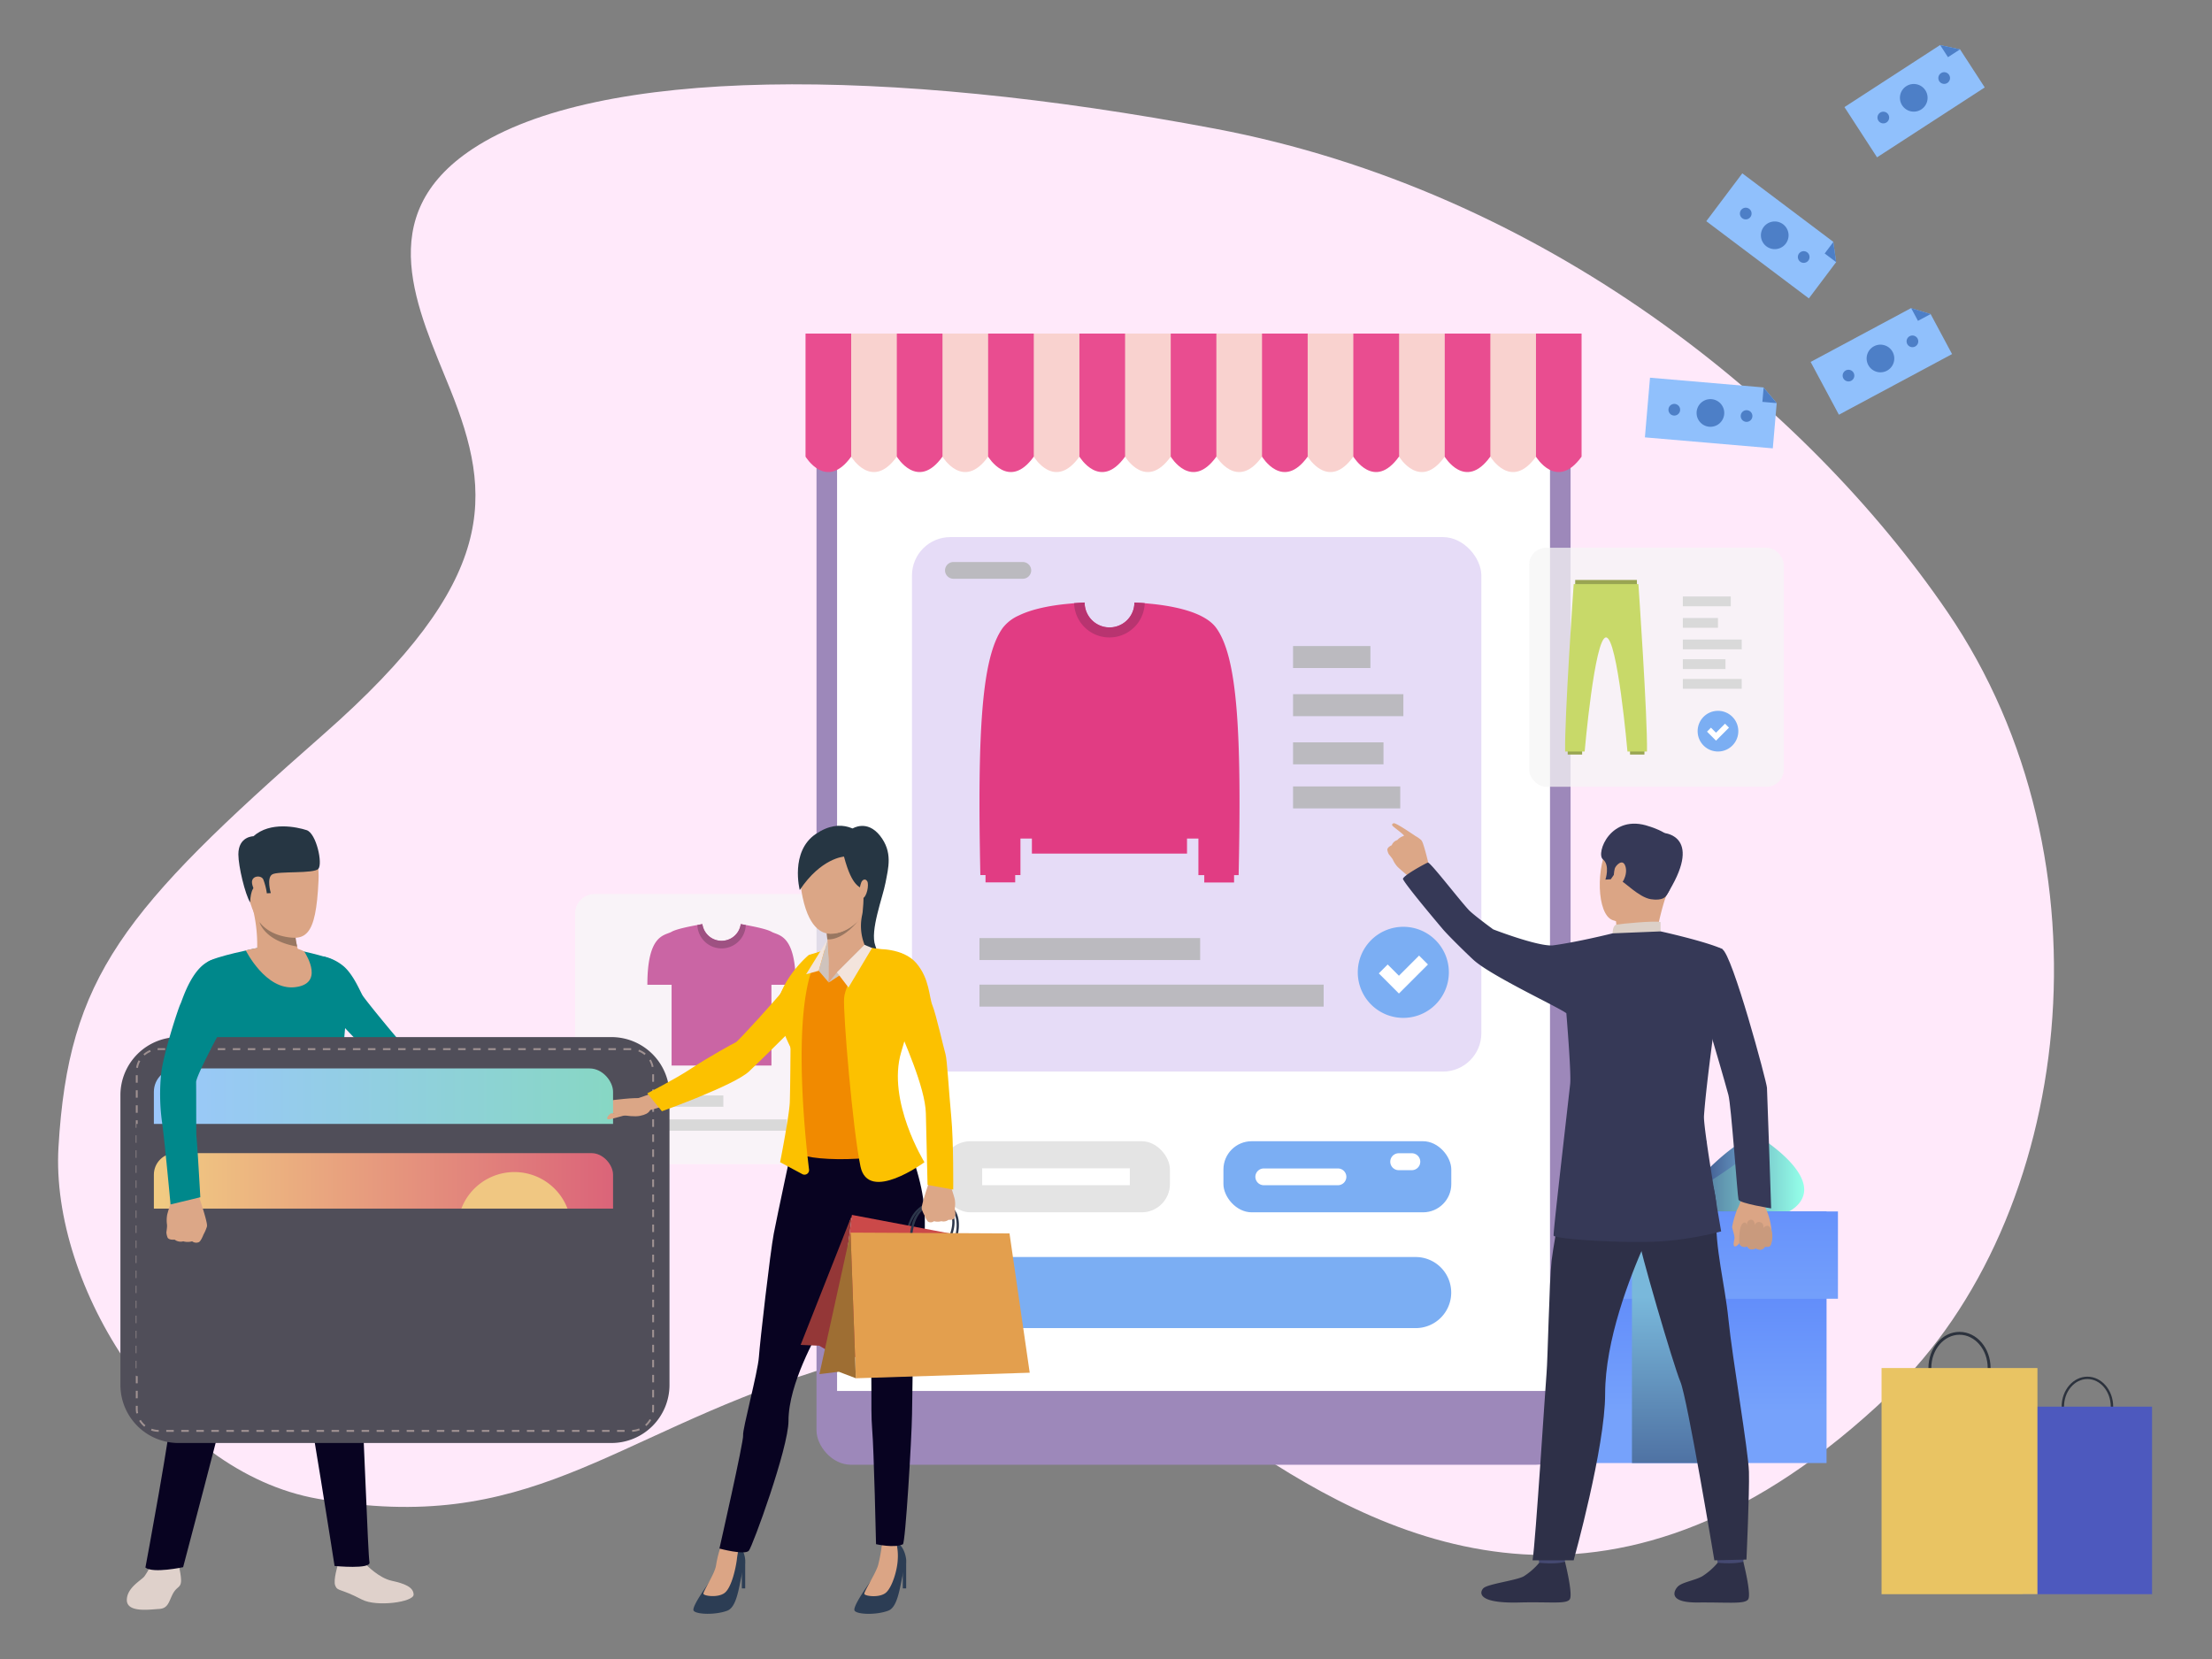 <?xml version="1.0" encoding="UTF-8"?> <svg xmlns="http://www.w3.org/2000/svg" xmlns:xlink="http://www.w3.org/1999/xlink" id="Layer_1" data-name="Layer 1" viewBox="0 0 800 600"><rect x="0" y="0" width="800" height="600" fill="#808080" stroke="none"/><defs><style>.cls-1{fill:#ffe9fa;}.cls-2{fill:url(#linear-gradient);}.cls-3{fill:url(#linear-gradient-2);}.cls-4{fill:url(#linear-gradient-3);}.cls-5{fill:url(#linear-gradient-4);}.cls-6{fill:url(#linear-gradient-5);}.cls-7{fill:url(#linear-gradient-6);}.cls-8{fill:url(#linear-gradient-7);}.cls-9{fill:url(#linear-gradient-8);}.cls-10{fill:url(#linear-gradient-9);}.cls-11{fill:#9d88ba;}.cls-12{fill:#fff;}.cls-13{fill:#e6dcf7;}.cls-14{fill:#bbbabf;}.cls-15{fill:#e13c83;}.cls-16{fill:#b83470;}.cls-17{fill:#7baef3;}.cls-18,.cls-22{fill:#f6f6f6;}.cls-18{opacity:0.75;}.cls-19{fill:#d9d9d9;}.cls-20{fill:#ca65a4;}.cls-21{fill:#9e5182;}.cls-22{opacity:0.74;}.cls-23{fill:#99a552;}.cls-24{fill:#c8d969;}.cls-25{fill:#dba585;}.cls-26{fill:#c99a7d;}.cls-27{fill:#363957;}.cls-28{fill:#454971;}.cls-29{fill:#2e3048;}.cls-30{fill:#dcd0c8;}.cls-31{fill:#dca787;}.cls-32{fill:#90c0fc;}.cls-33{fill:#4d7fc7;}.cls-34{fill:#e94d90;}.cls-35{fill:#f9d2cf;}.cls-36{fill:#e4e4e4;}.cls-37{fill:#2c323d;}.cls-38{fill:#4d59be;}.cls-39{fill:#e9c463;}.cls-40{fill:#dfd1cb;}.cls-41{fill:#080321;}.cls-42{fill:#00888b;}.cls-43{fill:#263643;}.cls-44{fill:#997761;}.cls-45{fill:#504e59;}.cls-46{fill:#a09292;}.cls-47{fill:#dba686;}.cls-48{fill:#fcc100;}.cls-49{fill:#2c3d54;}.cls-50{fill:#f18a00;}.cls-51{fill:#cfc3bc;}.cls-52{fill:#f3e4dc;}.cls-53{fill:url(#linear-gradient-10);}.cls-54{fill:url(#linear-gradient-11);}.cls-55{fill:#f0c782;}.cls-56{fill:#2d374b;}.cls-57{fill:#cb4949;}.cls-58{fill:#943737;}.cls-59{fill:#e39f4e;}.cls-60{fill:#9e6e33;}</style><linearGradient id="linear-gradient" x1="567.65" y1="422.45" x2="597.87" y2="422.45" gradientUnits="userSpaceOnUse"><stop offset="0" stop-color="#293371"></stop><stop offset="1" stop-color="#79b8db"></stop></linearGradient><linearGradient id="linear-gradient-2" x1="552.85" y1="426.14" x2="597.87" y2="426.14" gradientUnits="userSpaceOnUse"><stop offset="0" stop-color="#465f92"></stop><stop offset="0.99" stop-color="#94ffe9"></stop></linearGradient><linearGradient id="linear-gradient-3" x1="548" y1="437.38" x2="576.28" y2="409.76" xlink:href="#linear-gradient-2"></linearGradient><linearGradient id="linear-gradient-4" x1="607.5" y1="422.45" x2="637.72" y2="422.45" xlink:href="#linear-gradient"></linearGradient><linearGradient id="linear-gradient-5" x1="607.5" y1="426.14" x2="652.51" y2="426.14" xlink:href="#linear-gradient-2"></linearGradient><linearGradient id="linear-gradient-6" x1="602.62" y1="436.76" x2="601.97" y2="428.75" gradientUnits="userSpaceOnUse"><stop offset="0" stop-color="#3e4a91"></stop><stop offset="1" stop-color="#586cd9"></stop></linearGradient><linearGradient id="linear-gradient-7" x1="602.68" y1="510.95" x2="602.68" y2="445.19" gradientUnits="userSpaceOnUse"><stop offset="0" stop-color="#76a2fb"></stop><stop offset="1" stop-color="#5782fa"></stop></linearGradient><linearGradient id="linear-gradient-8" x1="602.68" y1="475.14" x2="602.68" y2="402.62" xlink:href="#linear-gradient-7"></linearGradient><linearGradient id="linear-gradient-9" x1="602.68" y1="583.23" x2="602.68" y2="469.06" xlink:href="#linear-gradient"></linearGradient><linearGradient id="linear-gradient-10" x1="55.65" y1="437.97" x2="221.72" y2="437.97" gradientUnits="userSpaceOnUse"><stop offset="0" stop-color="#9bc7fc"></stop><stop offset="1" stop-color="#87d7c4"></stop></linearGradient><linearGradient id="linear-gradient-11" x1="55.65" y1="460.87" x2="221.72" y2="460.87" gradientUnits="userSpaceOnUse"><stop offset="0" stop-color="#f1cc82"></stop><stop offset="1" stop-color="#db6479"></stop></linearGradient></defs><path class="cls-1" d="M683.5,504.21c66.44-63.42,82.31-192.91,20.78-282.94C653,146.23,558.51,69.05,439.47,46.55S216.12,24.07,171,53.8c-36.91,24.32-19.75,58.2-8.17,87,15.45,38.43,17.73,68.94-45.84,124.78C44.43,329.3,24.78,353.22,21.15,414.85,18.19,465,60,532.39,114.94,542.05c76.44,13.45,104.82-22.08,179.6-46,60-19.21,101.61-10.22,156,26.6S586,597.28,683.5,504.21Z"></path><path class="cls-2" d="M597.87,433.88s-15.84-5.76-24.58-12.22c-2.6-1.92-4.57-3.9-5.31-5.81a4,4,0,0,1,1.24-4.76s1-.43,3.74.69c4,1.64,11.51,6.69,24.44,21.56Z"></path><path class="cls-3" d="M597.87,433.88,597,438.3s-31.61,7.89-41.64-2.41c-.15-.15-.3-.31-.43-.46a8.36,8.36,0,0,1-1.75-3.11c-2.83-9.78,16.08-21.23,16.08-21.23-.44.55-.32,1.32.21,2.23a15.22,15.22,0,0,0,2.59,3C579.47,423.38,597.87,433.88,597.87,433.88Z"></path><path class="cls-4" d="M572,416.34s-6.5,2.68-8.47,6.89-3.06,7.79-5.78,9.08a7.14,7.14,0,0,0-2.88,3.12,8.36,8.36,0,0,1-1.75-3.11,9.86,9.86,0,0,1,2.26-5.19c4-4.79,8.13-8.24,8.64-10,.37-1.31,3.75-3,5.39-3.83a15.22,15.22,0,0,0,2.59,3Z"></path><path class="cls-5" d="M607.5,433.88s15.83-5.76,24.58-12.22c2.59-1.92,4.56-3.9,5.31-5.81a4,4,0,0,0-1.24-4.76s-1.06-.43-3.74.69c-4,1.64-11.51,6.69-24.44,21.56Z"></path><path class="cls-6" d="M607.5,433.88l.9,4.42s31.61,7.89,41.65-2.41c.15-.15.29-.31.42-.46a8.22,8.22,0,0,0,1.75-3.11c2.84-9.78-16.07-21.23-16.07-21.23.43.55.32,1.32-.22,2.23a14.58,14.58,0,0,1-2.59,3C625.9,423.38,607.5,433.88,607.5,433.88Z"></path><path class="cls-7" d="M596.66,433.88s1.48-1.67,2.51-1,2.51-1.25,4.1-.49,1.74-1.35,3.66-.18,3.05,5,1.63,6.9-2.18-.39-2.89,0-2,2.08-4.2.77-5.41,1.19-5.19-.44S595.73,437,596.66,433.88Z"></path><rect class="cls-8" x="544.76" y="438.14" width="115.84" height="90.99"></rect><rect class="cls-9" x="540.66" y="438.14" width="124.06" height="31.57"></rect><rect class="cls-10" x="590.22" y="438.14" width="24.92" height="90.99"></rect><rect class="cls-11" x="295.3" y="132.54" width="272.72" height="397.2" rx="12.42"></rect><rect class="cls-12" x="302.74" y="153.63" width="257.84" height="349.43"></rect><rect class="cls-13" x="329.83" y="194.25" width="205.92" height="193.3" rx="13.88"></rect><rect class="cls-14" x="354.24" y="339.26" width="79.81" height="7.95"></rect><rect class="cls-14" x="467.65" y="233.65" width="27.98" height="7.95"></rect><rect class="cls-14" x="467.65" y="251.06" width="39.9" height="7.95"></rect><rect class="cls-14" x="467.65" y="268.48" width="32.71" height="7.95"></rect><rect class="cls-14" x="467.65" y="284.42" width="38.77" height="7.95"></rect><rect class="cls-14" x="354.24" y="356.11" width="124.48" height="7.95"></rect><path class="cls-15" d="M368.84,222.42c4.8-2.24,11.13-3.43,16.94-4l2.7-.25c1.32-.1,2.6-.18,3.8-.23a9,9,0,0,0,18,0c1.18,0,2.46.13,3.78.23l2.69.25c8.95.94,19.13,3.24,23.09,8.65,7.7,10.55,9.23,37.58,8.13,89.44h-1.65v2.65H435.54v-2.65h-2.12V303.28H429.3v5.43H373.2v-5.43h-4.14v13.19h-1.9v2.65H356.43v-2.65h-1.87c-1.1-51.86.45-78.89,8.14-89.44a15,15,0,0,1,5.68-4.39Z"></path><path class="cls-16" d="M414,218.13a12.77,12.77,0,0,1-25.53,0c1.32-.1,2.6-.18,3.8-.23a9,9,0,0,0,18,0C411.41,218,412.69,218,414,218.13Z"></path><path class="cls-17" d="M524,351.66a16.47,16.47,0,1,1-16.47-16.47A16.46,16.46,0,0,1,524,351.66Z"></path><polygon class="cls-12" points="505.94 359.32 498.66 352.03 501.87 348.82 505.94 352.89 513.23 345.6 516.44 348.82 505.94 359.32"></polygon><rect class="cls-18" x="208" y="323.33" width="105.93" height="97.7" rx="7.08"></rect><rect class="cls-19" x="220.56" y="396.19" width="41.05" height="4.09"></rect><rect class="cls-19" x="220.56" y="404.85" width="64.03" height="4.09"></rect><path class="cls-17" d="M307.89,402.57a8.47,8.47,0,1,1-8.47-8.48A8.47,8.47,0,0,1,307.89,402.57Z"></path><polygon class="cls-12" points="298.6 406.29 294.95 402.65 296.39 401.21 298.6 403.42 302.45 399.56 303.89 400.99 298.6 406.29"></polygon><path class="cls-20" d="M287.8,356.16H279v29.21H242.89V356.16h-8.76c0-18.42,6.28-17.74,8.76-19.17,1.46-.85,5.46-1.75,9.32-2.45l1.82-.33a7,7,0,0,0,13.87,0l1.82.33c3.86.7,7.86,1.6,9.32,2.45C281.52,338.42,287.8,337.74,287.8,356.16Z"></path><path class="cls-21" d="M269.72,334.54a8.76,8.76,0,0,1-17.51,0l1.82-.33a7,7,0,0,0,13.87,0Z"></path><rect class="cls-22" x="553.03" y="198.1" width="92.08" height="86.44" rx="6.21"></rect><rect class="cls-19" x="608.62" y="215.72" width="17.34" height="3.55"></rect><rect class="cls-19" x="608.62" y="223.5" width="12.71" height="3.55"></rect><rect class="cls-19" x="608.62" y="231.29" width="21.29" height="3.55"></rect><rect class="cls-19" x="608.62" y="245.55" width="21.29" height="3.55"></rect><rect class="cls-19" x="608.62" y="238.42" width="15.42" height="3.55"></rect><circle class="cls-17" cx="621.33" cy="264.44" r="7.36" transform="translate(-7.1 17.34) rotate(-1.59)"></circle><polygon class="cls-12" points="620.62 267.87 617.36 264.61 618.79 263.17 620.62 264.99 623.88 261.73 625.31 263.17 620.62 267.87"></polygon><rect class="cls-23" x="589.52" y="269.33" width="5.21" height="3.56"></rect><rect class="cls-23" x="566.98" y="269.33" width="5.22" height="3.56"></rect><rect class="cls-23" x="569.69" y="209.75" width="22.32" height="3"></rect><path class="cls-24" d="M592.55,211.25h-23.4s-3.35,48.17-3.1,60.55h7.06s3.59-41.27,7.74-41.27,7.74,41.27,7.74,41.27h7.06C595.89,259.42,592.55,211.25,592.55,211.25Z"></path><path class="cls-25" d="M630.9,430.54a9.29,9.29,0,0,0-1.2,3.19,15.41,15.41,0,0,1-1.47,3.75,36.4,36.4,0,0,0-1.79,6.27c0,.45,1,3.29.85,4.19s-.66,2.71.15,2.83,1.74-1.36,1.74-1.36a1.2,1.2,0,0,0,.61,1.16,2,2,0,0,0,2.05.07s.49.92,1.12,1a2.49,2.49,0,0,0,2-.27,2.54,2.54,0,0,0,1.55.5,2,2,0,0,0,1.72-1.07s1.53.31,2-.41a7.08,7.08,0,0,0,.55-2.12,24.91,24.91,0,0,0-1.94-10.71c-2-4.21.5-8.32.5-8.32Z"></path><path class="cls-26" d="M629,448.86s-.13-5.24,1.25-6.36,1.53.78,1.53.78-.18-1.88,1.33-2.13,1.57,2,1.57,2a1.45,1.45,0,0,1,1.83-1.14c1.59.29,1.21,2.14,1.21,2.14s1.51-1.81,2.5-.08c1.66,2.93.13,6.38.13,6.38s-.54.8-2,.42c0,0-1,2.08-3.27.62,0,0-2.32,1.29-3.17-.75A1.93,1.93,0,0,1,629,448.86Z"></path><path class="cls-27" d="M613.1,355s9,29.94,12,41c1,3.47,3.26,36.55,3.66,37.88s11.8,3.15,11.8,3.15-1.38-41.38-1.51-43.63-12.57-48.47-16.19-50.12c-2.71-1.24-4.14-.21-7.56,2.32C610.53,349.09,613.1,355,613.1,355Z"></path><path class="cls-28" d="M620.39,559.38s.82,5.69.92,6.54,9.11-.5,9.11-.5l.73-6.77S621.52,558.58,620.39,559.38Z"></path><path class="cls-29" d="M621.22,565.2a24.39,24.39,0,0,1-5.62,4.91c-2.76,1.5-7.1,2.09-8.73,3.63-1.18,1.12-4.29,5.92,7.17,5.82s17,.68,18.22-1.16-1.77-13.59-1.77-13.59S627.77,565.79,621.22,565.2Z"></path><path class="cls-28" d="M555.85,559.38s.82,5.69.92,6.54,9.11-.5,9.11-.5l.73-6.77S557,558.58,555.85,559.38Z"></path><path class="cls-29" d="M556.68,565.2a24.39,24.39,0,0,1-5.62,4.91c-2.76,1.5-12.91,2.72-14.55,4.27-1.17,1.11-3.13,5.6,13,5.18,11.46-.29,17,.68,18.22-1.16S566,564.81,566,564.81,563.39,565.86,556.68,565.2Z"></path><path class="cls-29" d="M612.93,413.33s8.46,13.44,7.83,25.6,3.07,25.42,4.34,38.12c1.42,14.16,7.22,47.67,7.43,55.24s-.9,31.75-.9,31.75l-11.61.27s-9.75-58.59-12.28-64.57-15-48.59-15.47-53.37S612.93,413.33,612.93,413.33Z"></path><path class="cls-29" d="M568.38,415.15s-6.38,33.31-7.22,40.75-1.4,36-1.82,40.65-3.94,60.71-5.06,67.76h14.85s11.39-40.86,11.39-60.18,8.8-42,14.49-54.78,18.69-13.05,22.18-36.71C617.19,412.64,573.11,407.65,568.38,415.15Z"></path><path class="cls-25" d="M598.81,300.28s-11.36-4.25-16.6,4.4-4.73,26,1,28.09,14.33,1,17.26-4.4,5.58-13.23,5.45-18.46S601.79,301.78,598.81,300.28Z"></path><path class="cls-25" d="M584.44,333.16s.47,3.07-.31,4.58,14.71,1.55,14.71,1.55a101.78,101.78,0,0,1,3.65-15.16C604.87,317.19,584.44,333.16,584.44,333.16Z"></path><path class="cls-27" d="M602.49,324.13s-1.07,1.77-5.44,1.08-9.69-6.49-11.51-7.13-1.84-1.71-1.84-1.71L582.56,318l-1.94.12s1.76-5.2-.9-7.32,2.77-16.82,16.77-11.92c0,0,10.75,3,10.36,9.08S604.9,321.08,602.49,324.13Z"></path><path class="cls-30" d="M583.21,337.56s0-2.89,1.36-3.16,14.44-1.54,16-.91v3.36S597.52,338.76,583.21,337.56Z"></path><path class="cls-25" d="M584,314.14c.25-1,2.86-3.95,3.86-.81s-1.51,7.36-2.91,7S583.36,316.75,584,314.14Z"></path><path class="cls-27" d="M531.08,371.67h0C531,371.71,531,371.71,531.08,371.67Z"></path><path class="cls-27" d="M602,301.3s14.49,1.13.45,22.83Z"></path><path class="cls-31" d="M503.34,305.7a3.11,3.11,0,0,1,2-1.87,5,5,0,0,1,2.32-1.49,1.24,1.24,0,0,1,.1-.2c-1-1.11-4-3.17-4.19-3.56s-.16-.53.42-.84,5.36,2.9,7,4a7.92,7.92,0,0,1,.79.54,12.55,12.55,0,0,1,2.13,1.46l.24.28c.81,1,2.71,9.29,2.71,9.29l-3.39,1.52-3.27,2.78s-3.82-3.16-4.8-4.16a9.81,9.81,0,0,1-1.69-2.63c-.07-.12-.19-.29-.33-.48-.44-.6-1.11-1.41-1.11-1.41a5.11,5.11,0,0,1-.53-1.62C501.8,306.31,503.34,305.7,503.34,305.7Z"></path><path class="cls-27" d="M561.48,341.93c9-1.19,21.73-4.37,21.73-4.37l17.4-.71s16,3.52,22.27,6.36c.6.27.6,14.25,2.24,17.92l-5.22,11s-3,21.8-3.63,31.5c-.29,4.45,6.21,41.73,6.21,41.73a120.4,120.4,0,0,1-18.85,3.36c-11.88,1.31-41.56-.47-41.75-1.87s5.75-52.25,6-54.89c.41-4-1.39-25.51-1.39-25.51-2.74-2.13-26.83-13.31-33.4-19.13-1.75-1.56-9.18-8.79-11.29-11.29-7.47-8.83-13.59-16.41-14.34-18-.84-.93,8.12-5.8,8.94-6.07S527.22,324.76,531.1,329c1.73,1.88,8.94,7.12,8.94,7.12S555.85,342.25,561.48,341.93Z"></path><polygon class="cls-32" points="642.57 145.79 641.16 162.15 594.9 158.18 596.75 136.6 637.8 140.12 638 140.37 642.36 145.53 642.57 145.79"></polygon><polygon class="cls-33" points="642.57 145.79 637.39 145.34 637.84 140.17 637.92 140.27 638.11 140.5 642.24 145.4 642.57 145.79"></polygon><path class="cls-33" d="M623.58,149.77a5,5,0,1,1-4.55-5.4A5,5,0,0,1,623.58,149.77Z"></path><path class="cls-33" d="M633.77,150.65a2.11,2.11,0,1,1-1.92-2.29A2.11,2.11,0,0,1,633.77,150.65Z"></path><path class="cls-33" d="M603.43,148a2.11,2.11,0,1,1,1.92,2.29A2.11,2.11,0,0,1,603.43,148Z"></path><polygon class="cls-32" points="698.24 113.59 705.99 128.06 665.06 149.99 654.84 130.9 691.15 111.44 691.45 111.54 697.92 113.49 698.24 113.59"></polygon><polygon class="cls-33" points="698.24 113.59 693.66 116.04 691.21 111.46 691.33 111.5 691.62 111.59 697.76 113.44 698.24 113.59"></polygon><path class="cls-33" d="M684.5,127.29a5,5,0,1,1-6.76-2.05A5,5,0,0,1,684.5,127.29Z"></path><path class="cls-33" d="M693.52,122.46a2.11,2.11,0,1,1-2.86-.87A2.12,2.12,0,0,1,693.52,122.46Z"></path><path class="cls-33" d="M666.67,136.84a2.11,2.11,0,1,1,2.86.86A2.12,2.12,0,0,1,666.67,136.84Z"></path><polygon class="cls-32" points="664.07 94.8 654.2 107.92 617.1 80 630.13 62.69 663.04 87.47 663.08 87.78 664.02 94.48 664.07 94.8"></polygon><polygon class="cls-33" points="664.07 94.8 659.92 91.68 663.04 87.53 663.06 87.66 663.1 87.96 664 94.31 664.07 94.8"></polygon><path class="cls-33" d="M645.86,88.1a5,5,0,1,1-1-7A5,5,0,0,1,645.86,88.1Z"></path><path class="cls-33" d="M654,94.25a2.11,2.11,0,1,1-.42-3A2.12,2.12,0,0,1,654,94.25Z"></path><path class="cls-33" d="M629.71,75.93a2.11,2.11,0,1,1,.41,3A2.11,2.11,0,0,1,629.71,75.93Z"></path><polygon class="cls-32" points="708.87 17.85 717.81 31.62 678.86 56.9 667.07 38.73 701.63 16.31 701.94 16.37 708.55 17.78 708.87 17.85"></polygon><polygon class="cls-33" points="708.87 17.85 704.51 20.68 701.69 16.32 701.82 16.35 702.11 16.41 708.38 17.74 708.87 17.85"></polygon><path class="cls-33" d="M696.33,32.65a5,5,0,1,1-6.91-1.47A5,5,0,0,1,696.33,32.65Z"></path><path class="cls-33" d="M704.91,27.08a2.11,2.11,0,1,1-2.92-.62A2.1,2.1,0,0,1,704.91,27.08Z"></path><path class="cls-33" d="M679.36,43.66a2.11,2.11,0,1,1,2.92.62A2.12,2.12,0,0,1,679.36,43.66Z"></path><path class="cls-34" d="M291.33,120.63v44.52s7.52,12.54,16.51,0h16.51s7.52,12.54,16.51,0h16.51s7.52,12.54,16.51,0h16.51s7.52,12.54,16.51,0h16.51s7.52,12.54,16.51,0h16.51s7.52,12.54,16.51,0h16.51s7.52,12.54,16.51,0h16.51s7.52,12.54,16.51,0h16.51s7.52,12.54,16.51,0V120.63Z"></path><path class="cls-35" d="M307.84,165.15s7.52,12.54,16.51,0V120.63H307.84Z"></path><path class="cls-35" d="M340.86,165.15s7.52,12.54,16.51,0V120.63H340.86Z"></path><path class="cls-35" d="M373.88,165.15s7.52,12.54,16.51,0V120.63H373.88Z"></path><path class="cls-35" d="M406.9,165.15s7.52,12.54,16.51,0V120.63H406.9Z"></path><path class="cls-35" d="M439.92,165.15s7.52,12.54,16.51,0V120.63H439.92Z"></path><path class="cls-35" d="M472.94,165.15s7.52,12.54,16.51,0V120.63H472.94Z"></path><path class="cls-35" d="M506,165.15s7.52,12.54,16.51,0V120.63H506Z"></path><path class="cls-35" d="M539,120.63v44.52s7.52,12.54,16.51,0V120.63Z"></path><rect class="cls-17" x="442.47" y="412.74" width="82.41" height="25.71" rx="10.22"></rect><rect class="cls-36" x="340.71" y="412.74" width="82.41" height="25.71" rx="10.22"></rect><path class="cls-17" d="M512,480.33H353.56a12.85,12.85,0,0,1-12.85-12.85h0a12.85,12.85,0,0,1,12.85-12.86H512a12.85,12.85,0,0,1,12.85,12.86h0A12.85,12.85,0,0,1,512,480.33Z"></path><rect class="cls-12" x="355.21" y="422.54" width="53.4" height="6.11"></rect><path class="cls-12" d="M483.87,428.65H457.08a3.06,3.06,0,0,1-3.06-3.06h0a3.05,3.05,0,0,1,3.06-3h26.79a3.05,3.05,0,0,1,3.06,3h0A3.06,3.06,0,0,1,483.87,428.65Z"></path><path class="cls-14" d="M369.9,209.32H344.84a3.06,3.06,0,0,1-3.06-3h0a3.06,3.06,0,0,1,3.06-3.06H369.9a3.06,3.06,0,0,1,3.05,3.06h0A3.06,3.06,0,0,1,369.9,209.32Z"></path><path class="cls-12" d="M510.6,423.21h-4.73a3.06,3.06,0,0,1-3.06-3.06h0a3.06,3.06,0,0,1,3.06-3.06h4.73a3.06,3.06,0,0,1,3.06,3.06h0A3.06,3.06,0,0,1,510.6,423.21Z"></path><path class="cls-17" d="M369.79,467.48a7.25,7.25,0,1,1-7.25-7.25A7.25,7.25,0,0,1,369.79,467.48Z"></path><path class="cls-37" d="M754.94,519.58c-5.14,0-9.32-4.86-9.32-10.85s4.18-10.84,9.32-10.84,9.32,4.86,9.32,10.84S760.07,519.58,754.94,519.58Zm0-20.83c-4.67,0-8.46,4.48-8.46,10s3.79,10,8.46,10,8.45-4.48,8.45-10S759.6,498.75,754.94,498.75Z"></path><rect class="cls-38" x="731.56" y="508.73" width="46.76" height="67.83"></rect><path class="cls-37" d="M708.68,507.85c-6.19,0-11.24-5.87-11.24-13.08s5-13.08,11.24-13.08,11.24,5.87,11.24,13.08S714.88,507.85,708.68,507.85Zm0-25.12c-5.62,0-10.2,5.4-10.2,12s4.58,12,10.2,12,10.2-5.4,10.2-12S714.3,482.73,708.68,482.73Z"></path><rect class="cls-39" x="680.49" y="494.77" width="56.38" height="81.79"></rect><path class="cls-40" d="M55,565a25.14,25.14,0,0,1-2.83,5.19c-1.3,1.47-6.27,4.1-6.3,8.46,0,4.74,8.38,3.42,11.67,3.25s3.53-2.7,4.92-5.38,2.78-2.23,3-4.39-1.06-7-1.06-7Z"></path><path class="cls-40" d="M132.42,565.88s4.58,4.81,9.23,5.82,7.9,2.29,7.94,5-13.38,4.58-18.7,1.8c-7.94-4.15-8.75-2.9-9.63-5s1.06-7.62,1-8.28C122.19,564.47,132.42,565.88,132.42,565.88Z"></path><path class="cls-41" d="M120.21,427.05S125,462,127,473.79c2.29,13.81,3.07,25.22,3.71,32.36.81,9,2.35,56.26,2.92,58.88S121,566.35,121,566.35s-9.53-61.29-11.93-70.86c-2.24-8.91-8.38-45.66-10.42-43.23s-14.84,45.43-16.35,52.46-16.07,62.07-16.07,62.07-10.88,2.34-13.64.14c0,0,9.49-50.57,10.45-63.75.37-5,3.35-59.88,11.84-82.11C79.4,409.33,120.21,427.05,120.21,427.05Z"></path><path class="cls-42" d="M106.1,343.26s12.73,2.64,14.24,4,4.53,15.36,4.7,19.25-1.53,20.1-3.17,26.14-1.27,37.56-.53,42.52c0,0-25.53,5-50.72,1.71,0,0,4.35-27.37,3.34-35.65-1.29-10.6-4.4-35-4.4-35s3.37-16.45,5.61-18.35,17.84-5,17.84-5Z"></path><path class="cls-25" d="M100.84,303.91s15.31-5.66,14.35,14.68-4.54,22.41-14.61,19.57S89.66,322.48,88.35,316.3,95.84,304.8,100.84,303.91Z"></path><path class="cls-25" d="M108.62,346.48s-8,6.45-15.61-3.64A53.93,53.93,0,0,0,91,327c-2.34-7.65,16,10.2,16,10.2-.19.13-.23.9-.12,2a22.37,22.37,0,0,0,.59,3.17C108.17,344.88,108,344.43,108.62,346.48Z"></path><path class="cls-43" d="M90.48,326.39s0-5.43,2.22-5.93,3.42,2.64,3.42,2.64l1.82-.1s-1.63-5.5.53-6.77,15-.15,16.66-2-.73-12.87-4.24-14S97.76,297,91.66,302.44c0,0-5.46,0-5.45,6.58C86.22,313.35,88.64,323.45,90.48,326.39Z"></path><path class="cls-44" d="M107.5,342.33c-11.86-2-13.64-8.75-13.66-8.85,4.61,5.95,13.07,5.68,13.07,5.68A22.37,22.37,0,0,0,107.5,342.33Z"></path><path class="cls-25" d="M95.26,318.15c-.68-1.79-4.5-1.56-4.11,1.28s3.55,7.22,4.82,6.4S96.19,320.62,95.26,318.15Z"></path><path class="cls-25" d="M88.88,343.71s7.18,14.51,17.74,13.33,4.44-11.29,3.43-12.91C110.05,344.13,103.71,340.06,88.88,343.71Z"></path><path class="cls-42" d="M142.72,387.36c5.92,2.75,28.6,8.39,28.6,8.39l1.56-9.36s-11.48-4.48-19.38-6.51a64.39,64.39,0,0,1-8.26-2.68c-.61-.32-13.23-15.64-14.18-17.32s-3.22-7.2-6.56-10.23a16.79,16.79,0,0,0-7.54-3.76c-8.36,7.06,2.94,20.43,2.94,20.43S134.42,383.52,142.72,387.36Z"></path><path class="cls-45" d="M64.55,375.08H221.13a21,21,0,0,1,21,21V500.88a21,21,0,0,1-21,21H64.55a21,21,0,0,1-21-21V396A21,21,0,0,1,64.55,375.08Z"></path><path class="cls-46" d="M225.89,517.84h-2.72v-.68h2.72Zm-5.44,0h-2.71v-.68h2.71Zm-5.43,0H212.3v-.68H215Zm-5.44,0h-2.71v-.68h2.71Zm-5.43,0h-2.72v-.68h2.72Zm-5.44,0H196v-.68h2.71Zm-5.43,0h-2.72v-.68h2.72Zm-5.44,0h-2.71v-.68h2.71Zm-5.43,0h-2.72v-.68h2.72Zm-5.44,0h-2.71v-.68H177Zm-5.43,0h-2.72v-.68h2.72Zm-5.43,0h-2.72v-.68h2.72Zm-5.44,0H158v-.68h2.72Zm-5.43,0h-2.72v-.68h2.72Zm-5.44,0h-2.72v-.68h2.72Zm-5.43,0h-2.72v-.68h2.72Zm-5.44,0h-2.72v-.68h2.72Zm-5.43,0h-2.72v-.68h2.72Zm-5.44,0h-2.72v-.68h2.72Zm-5.43,0h-2.72v-.68h2.72Zm-5.44,0h-2.72v-.68h2.72Zm-5.43,0H109v-.68h2.72Zm-5.44,0H103.6v-.68h2.72Zm-5.43,0H98.17v-.68h2.72Zm-5.44,0H92.73v-.68h2.72Zm-5.43,0H87.3v-.68H90Zm-5.44,0H81.86v-.68h2.72Zm-5.43,0H76.43v-.68h2.72Zm-5.44,0H71v-.68h2.72Zm-5.43,0H65.56v-.68h2.72Zm-5.44,0H60.13v-.68h2.71Zm-5.43,0a8.43,8.43,0,0,1-2.78-.49l.23-.64a7.56,7.56,0,0,0,2.55.45Zm171.21,0,0-.68a7.61,7.61,0,0,0,2.53-.56l.26.63A8.44,8.44,0,0,1,228.62,517.83ZM52.18,516a8.55,8.55,0,0,1-1.85-2.13l.58-.35a7.54,7.54,0,0,0,1.7,1.95Zm181.58-.23-.45-.51a7.71,7.71,0,0,0,1.62-2l.59.32A8.37,8.37,0,0,1,233.76,515.73ZM49.3,511.21a8.14,8.14,0,0,1-.18-1.71v-1.07h.68v1.07a7.47,7.47,0,0,0,.16,1.57Zm187.15-.35-.67-.11a8.66,8.66,0,0,0,.1-1.25v-1.4h.67v1.4A8.8,8.8,0,0,1,236.45,510.86ZM49.8,505.71h-.68V503h.68Zm186.75-.33h-.67v-2.72h.67ZM49.8,500.28h-.68v-2.72h.68Zm186.75-.34h-.67v-2.71h.67ZM49.8,494.85h-.68v-2.72h.68Zm186.75-.34h-.67v-2.72h.67ZM49.8,489.41h-.68v-2.72h.68Zm186.75-.34h-.67v-2.71h.67ZM49.8,484h-.68v-2.72h.68Zm186.75-.34h-.67v-2.72h.67ZM49.8,478.54h-.68v-2.72h.68Zm186.75-.34h-.67v-2.71h.67ZM49.8,473.11h-.68v-2.72h.68Zm186.75-.34h-.67v-2.72h.67ZM49.8,467.67h-.68V465h.68Zm186.75-.34h-.67v-2.71h.67ZM49.8,462.24h-.68v-2.72h.68Zm186.75-.34h-.67v-2.72h.67ZM49.8,456.8h-.68v-2.72h.68Zm186.75-.34h-.67v-2.71h.67ZM49.8,451.37h-.68v-2.72h.68ZM236.55,451h-.67v-2.72h.67ZM49.8,445.93h-.68v-2.72h.68Zm186.75-.34h-.67v-2.71h.67ZM49.8,440.5h-.68v-2.72h.68Zm186.75-.34h-.67v-2.72h.67ZM49.8,435.06h-.68v-2.72h.68Zm186.75-.33h-.67V432h.67ZM49.8,429.63h-.68v-2.72h.68Zm186.75-.34h-.67v-2.72h.67ZM49.8,424.19h-.68v-2.71h.68Zm186.75-.34h-.67v-2.71h.67ZM49.8,418.76h-.68V416h.68Zm186.75-.34h-.67V415.7h.67ZM49.8,413.32h-.68V410.6h.68ZM236.55,413h-.67v-2.72h.67ZM49.8,407.89h-.68v-2.72h.68Zm186.75-.34h-.67v-2.72h.67ZM49.8,402.45h-.68v-2.71h.68Zm186.75-.33h-.67V399.4h.67ZM49.8,397h-.68V394.3h.68Zm186.75-.34h-.67V394h.67ZM49.8,391.58h-.68v-2.71h.68Zm186.75-.33h-.67v-2.72h.67Zm-186.66-5-.66-.11a8.11,8.11,0,0,1,.9-2.67l.6.32A7.63,7.63,0,0,0,49.89,386.21Zm185.84-.32a7.71,7.71,0,0,0-.94-2.41l.58-.35a8.27,8.27,0,0,1,1,2.63Zm-183.4-4.17-.45-.5a8.36,8.36,0,0,1,2.38-1.51l.26.63A7.72,7.72,0,0,0,52.33,381.72Zm180.77-.21a7.7,7.7,0,0,0-2.24-1.29l.23-.63a8.42,8.42,0,0,1,2.45,1.4ZM57,379.77l0-.68h2.73v.67H57.45Zm171.27,0h-2.8v-.67h2.81Zm-5.52,0h-2.72v-.67h2.72Zm-5.44,0h-2.71v-.67h2.71Zm-5.43,0H209.2v-.67h2.72Zm-5.44,0h-2.71v-.67h2.71Zm-5.43,0h-2.72v-.67h2.72Zm-5.44,0H192.9v-.67h2.71Zm-5.43,0h-2.72v-.67h2.72Zm-5.43,0H182v-.67h2.72Zm-5.44,0h-2.72v-.67h2.72Zm-5.43,0h-2.72v-.67h2.72Zm-5.44,0h-2.72v-.67h2.72Zm-5.43,0h-2.72v-.67H163Zm-5.44,0h-2.72v-.67h2.72Zm-5.43,0h-2.72v-.67h2.72Zm-5.44,0H144v-.67h2.72Zm-5.43,0h-2.72v-.67h2.72Zm-5.44,0h-2.72v-.67h2.72Zm-5.43,0h-2.72v-.67h2.72Zm-5.44,0h-2.72v-.67H125Zm-5.43,0h-2.72v-.67h2.72Zm-5.44,0h-2.72v-.67h2.72Zm-5.43,0h-2.72v-.67h2.72Zm-5.44,0H100.5v-.67h2.72Zm-5.43,0H95.07v-.67h2.72Zm-5.44,0H89.63v-.67h2.72Zm-5.43,0H84.2v-.67h2.72Zm-5.44,0H78.76v-.67h2.72Zm-5.43,0H73.33v-.67h2.72Zm-5.44,0H67.9v-.67h2.71Zm-5.43,0H62.46v-.67h2.72Z"></path><path class="cls-43" d="M308.34,299.64s5.21-3.35,9.92,2.6,3,11.67,2,17-5.71,17.41-3.7,22.75-.56,8.12-.56,8.12-16.17,4.14-14.28-20.19S308.34,299.64,308.34,299.64Z"></path><path class="cls-47" d="M207.31,405.15s11.22-7,14.81-7.34,12.37-1.69,13,.82.2,4.16-3.65,4.93-10.89-1.51-13.21-.88S205.93,408.29,207.31,405.15Z"></path><path class="cls-47" d="M229.53,397.57S240.12,394.4,244,391s4.15,6.81,4.15,6.81l-14.59,4.09Z"></path><path class="cls-48" d="M301.41,345.57s-6.16-.84-10.29,2.26-7,8.9-8.22,10.72-16,18.11-16.76,18.4-9.92,5.37-16.11,9.46-15.93,9-15.93,9l5.29,6.48s26.05-9.32,31.47-14.36c5.78-5.39,32.55-32.11,32.55-32.11S310.13,350,301.41,345.57Z"></path><path class="cls-49" d="M256.61,572.13s-6.66,9-5.75,10.39,7.92,1.62,12.18,0,4.37-12.14,6.3-16.65c.8-1.89-.92-7.47-3.35-7.88a10.31,10.31,0,0,0-5.08.79S263.43,565.14,256.61,572.13Z"></path><path class="cls-25" d="M260.87,558.71a42,42,0,0,0-1.91,7.46c-.43,3-4.75,9.44-4.55,10.26s5.69,1.54,7.92-.55,3.67-8.18,4.16-11.82a29,29,0,0,1,1-5.07S263,556.47,260.87,558.71Z"></path><polygon class="cls-49" points="269.51 565.08 269.51 574.47 268.3 574.47 268.3 567.21 269.51 565.08"></polygon><path class="cls-49" d="M314.58,572.28s-6.42,8.82-5.5,10.24,7.92,1.62,12.18,0,4.36-12.14,6.29-16.65c.81-1.89-.92-7.47-3.35-7.88a11,11,0,0,0-5.28.87S321.41,565.29,314.58,572.28Z"></path><path class="cls-25" d="M318.92,558.86A58.3,58.3,0,0,1,317.6,566c-.81,2.94-5.17,9.64-5,10.46s5.69,1.54,7.92-.55,4-8.15,4.16-11.82a19.65,19.65,0,0,0-.51-6.07S321.06,556.63,318.92,558.86Z"></path><polygon class="cls-49" points="327.73 565.08 327.73 574.47 326.51 574.47 326.51 567.21 327.73 565.08"></polygon><path class="cls-41" d="M286.84,412.88s-5.72,26.59-7,33.29-5,39.11-5.38,44.62-6,26.29-5.7,28.26-8.57,41-8.57,41,9.09,2.47,10.62.81c1.3-1.42,14.36-37.14,14.36-47,0-13.61,10.27-30.93,11.57-34,12.06-28.28,9.48-37.37,11.06-39.21s1.71,1.14,2.63,5.21,2.88,39.25,4.06,43.71.27,19.56.93,27.17,1.41,41.73,1.41,41.73,6.58,1.51,9.71.05c.91-.42,3.18-38,3.31-47.05s.27-21.55.53-25.47c2.43-37.53,8.41-42.89-1-69.46C311.72,366.88,286.84,412.88,286.84,412.88Z"></path><path class="cls-50" d="M301.63,342s-6,2.81-8,3.23-10.11,10.85-11.52,14.66,0,9.53,2.9,16.24.17,8.95,1.49,15.66,2.49,20.93,2.24,24.65,33.51,4.44,41.22-2.36c0,0-7.75-11.6-8.74-13.25s-.17-10.69.74-13,7-22.05,7-22.05,5-15.16.48-18.64c-3.89-3-14.51-4.1-16.41-4.76S305.53,341.46,301.63,342Z"></path><path class="cls-51" d="M299.73,355.33l-3.63-4.24,3.15-11.18A73.69,73.69,0,0,1,299.73,355.33Z"></path><path class="cls-25" d="M298.79,335.15s1.19,11,.94,14.51c0,0,6.2,6.21,13.25-7.25a18.48,18.48,0,0,1-.74-13.11C314.48,321.74,298.79,335.15,298.79,335.15Z"></path><polygon class="cls-25" points="299.73 349.66 299.73 355.33 306.86 350 299.73 349.66"></polygon><polygon class="cls-51" points="299.73 355.33 302.69 351.67 312.67 341.72 315.9 344.83 299.73 355.33"></polygon><path class="cls-48" d="M314.05,342.67s-8.37,12.71-8.77,18.3,3.11,47.44,5.92,60.88,23.14-1.51,23.14-1.51-13.66-22.1-8.42-39.8,7.15-24.78,7.15-24.78-1.8-9.85-8.19-11.24C319.27,343.31,314.05,342.67,314.05,342.67Z"></path><path class="cls-48" d="M281.53,361.63S280,367,285.9,378.79c0,0-.09,15.12-.26,19.84s-3.5,21.7-3.5,21.7l8,4.29a1.65,1.65,0,0,0,2.46-1.62c-1.65-13.59-7-65.14,4.57-79l-4.65,1.37S284.31,352.12,281.53,361.63Z"></path><polygon class="cls-52" points="296.1 351.09 291.54 352.35 299.25 339.91 296.1 351.09"></polygon><polygon class="cls-52" points="302.69 351.67 306.86 357.14 315.39 342.85 312.67 341.72 302.69 351.67"></polygon><path class="cls-44" d="M299,337.56l.2,2.15s4.93,1,11.38-6.9C310.61,332.81,306,338.39,299,337.56Z"></path><path class="cls-47" d="M300.28,337.72c-1.94-.07-7.36-.71-10-13.19-3.27-15.25,3.95-23.15,10.13-24.62s11.88.68,15,8.65c0,0,2.31,6.22-1.44,17.28S302.36,337.8,300.28,337.72Z"></path><path class="cls-43" d="M305.24,309.8s-8.3.51-16,12.1c0,0-3.61-13.94,5.83-20.3s16-.9,18.34,1.88c0,0,3.3.76,3.41,7s4.31,15.72-4.93,20.21c0,0,.88-7.16.07-8.79S308.31,321.39,305.24,309.8Z"></path><path class="cls-47" d="M311.49,319.14c.42-1.08,1.56-1.52,2.19-.36s-.12,5.67-1.79,6.17S310.65,321.34,311.49,319.14Z"></path><rect class="cls-53" x="55.65" y="386.42" width="166.07" height="103.09" rx="8.45"></rect><rect class="cls-45" x="49.34" y="406.48" width="184.17" height="91.2"></rect><rect class="cls-54" x="55.65" y="417.05" width="166.07" height="87.63" rx="7.79"></rect><path class="cls-55" d="M206.59,444.42a20.54,20.54,0,1,1-20.54-20.53A20.54,20.54,0,0,1,206.59,444.42Z"></path><rect class="cls-45" x="51.37" y="437.11" width="182.14" height="75.47"></rect><path class="cls-31" d="M60.65,447.67a6.32,6.32,0,0,1-.48-1.94s.17-1.2.24-2.07c0-.27,0-.51,0-.67a11.41,11.41,0,0,1,.05-3.65c.36-1.58,2.19-7,2.19-7l4.92.74,4.29-.58s3.19,9.31,3,10.83c0,.14,0,.29-.07.42a14.56,14.56,0,0,1-1.2,2.75c-.08.24-1,2.55-1.75,2.77a2.44,2.44,0,0,1-2.35-.33,5.89,5.89,0,0,1-3.21,0,3.63,3.63,0,0,1-3.14-.62S61.31,448.58,60.65,447.67Z"></path><path class="cls-42" d="M82.18,347.47c1.67.65,3.44,4.69,2.12,12.61A34.16,34.16,0,0,1,79,374.19c-1.13,2-8.1,15.22-8.07,17.18.06,5.1,0,18.56.11,19.58.27,1.77,1.41,22.05,1.41,22.05l-10.77,2.6s-2.12-22.87-3.08-29.78a73.53,73.53,0,0,1-.26-18c.93-7.32,6.23-23.48,6.94-24.77S71.14,343.2,82.18,347.47Z"></path><path class="cls-47" d="M221.07,402.61c-1,.5-2.24,2.26-.91,2.21s5.29-1.46,6.29-1.48S221.07,402.61,221.07,402.61Z"></path><path class="cls-56" d="M343.84,447.73l-16-2.62.08-.41a18.29,18.29,0,0,1,1.17-3.42A11.66,11.66,0,0,1,333.5,436a8.44,8.44,0,0,1,7.17-.43,6.18,6.18,0,0,1,4,3.42c1.56,3.64-.57,8.32-.66,8.52Zm-15.07-3.27,14.6,2.39c.42-1,1.75-4.76.53-7.6a5.44,5.44,0,0,0-3.48-3,7.69,7.69,0,0,0-6.53.37C330.53,438.58,329.13,443.09,328.77,444.46Z"></path><polygon class="cls-57" points="301.64 489.84 352.94 496.51 361.64 449.53 308.13 439.39 301.64 489.84"></polygon><polygon class="cls-58" points="289.56 486.4 308.13 439.39 301.64 489.84 296.27 486.69 289.56 486.4"></polygon><path class="cls-56" d="M346.24,447.27l-17.15,0v-.43a19.63,19.63,0,0,1,.62-3.78,12.35,12.35,0,0,1,3.7-6.31,8.9,8.9,0,0,1,7.4-1.7,6.56,6.56,0,0,1,4.72,2.89c2.26,3.52.84,8.77.79,9Zm-16.27-.8,15.62,0c.26-1.14,1-5.26-.76-8a5.71,5.71,0,0,0-4.14-2.51,8.13,8.13,0,0,0-6.74,1.51C330.77,440,330.1,445,330,446.47Z"></path><polygon class="cls-59" points="309.53 498.47 372.41 496.46 365.1 446.08 307.61 445.79 309.53 498.47"></polygon><polygon class="cls-60" points="296.35 496.97 307.61 445.79 309.53 498.47 303.39 496.12 296.35 496.97"></polygon><path class="cls-31" d="M345.15,440.58a5.29,5.29,0,0,0,.4-1.6s-.14-1-.2-1.72a3.73,3.73,0,0,1,0-.55,9.59,9.59,0,0,0-.05-3c-.3-1.31-1.81-5.84-1.81-5.84l-4.08.61-3.55-.48s-2.65,7.72-2.51,9c0,.12,0,.24.05.36a11.62,11.62,0,0,0,1,2.27c.06.2.85,2.12,1.44,2.3a2,2,0,0,0,1.95-.27,4.85,4.85,0,0,0,2.66,0,3,3,0,0,0,2.61-.51S344.6,441.34,345.15,440.58Z"></path><path class="cls-48" d="M316.82,343.25s9.71-.6,14.57,5.07,4.61,12.39,5.84,15.31,4.08,15.49,4.7,17.52,1.22,13.48,2.1,22.68.71,26.4.71,26.4l-9.28-1.69s-.38-16.38-.61-25.88-8-26.29-10.89-33.63S309.41,347.86,316.82,343.25Z"></path></svg> 